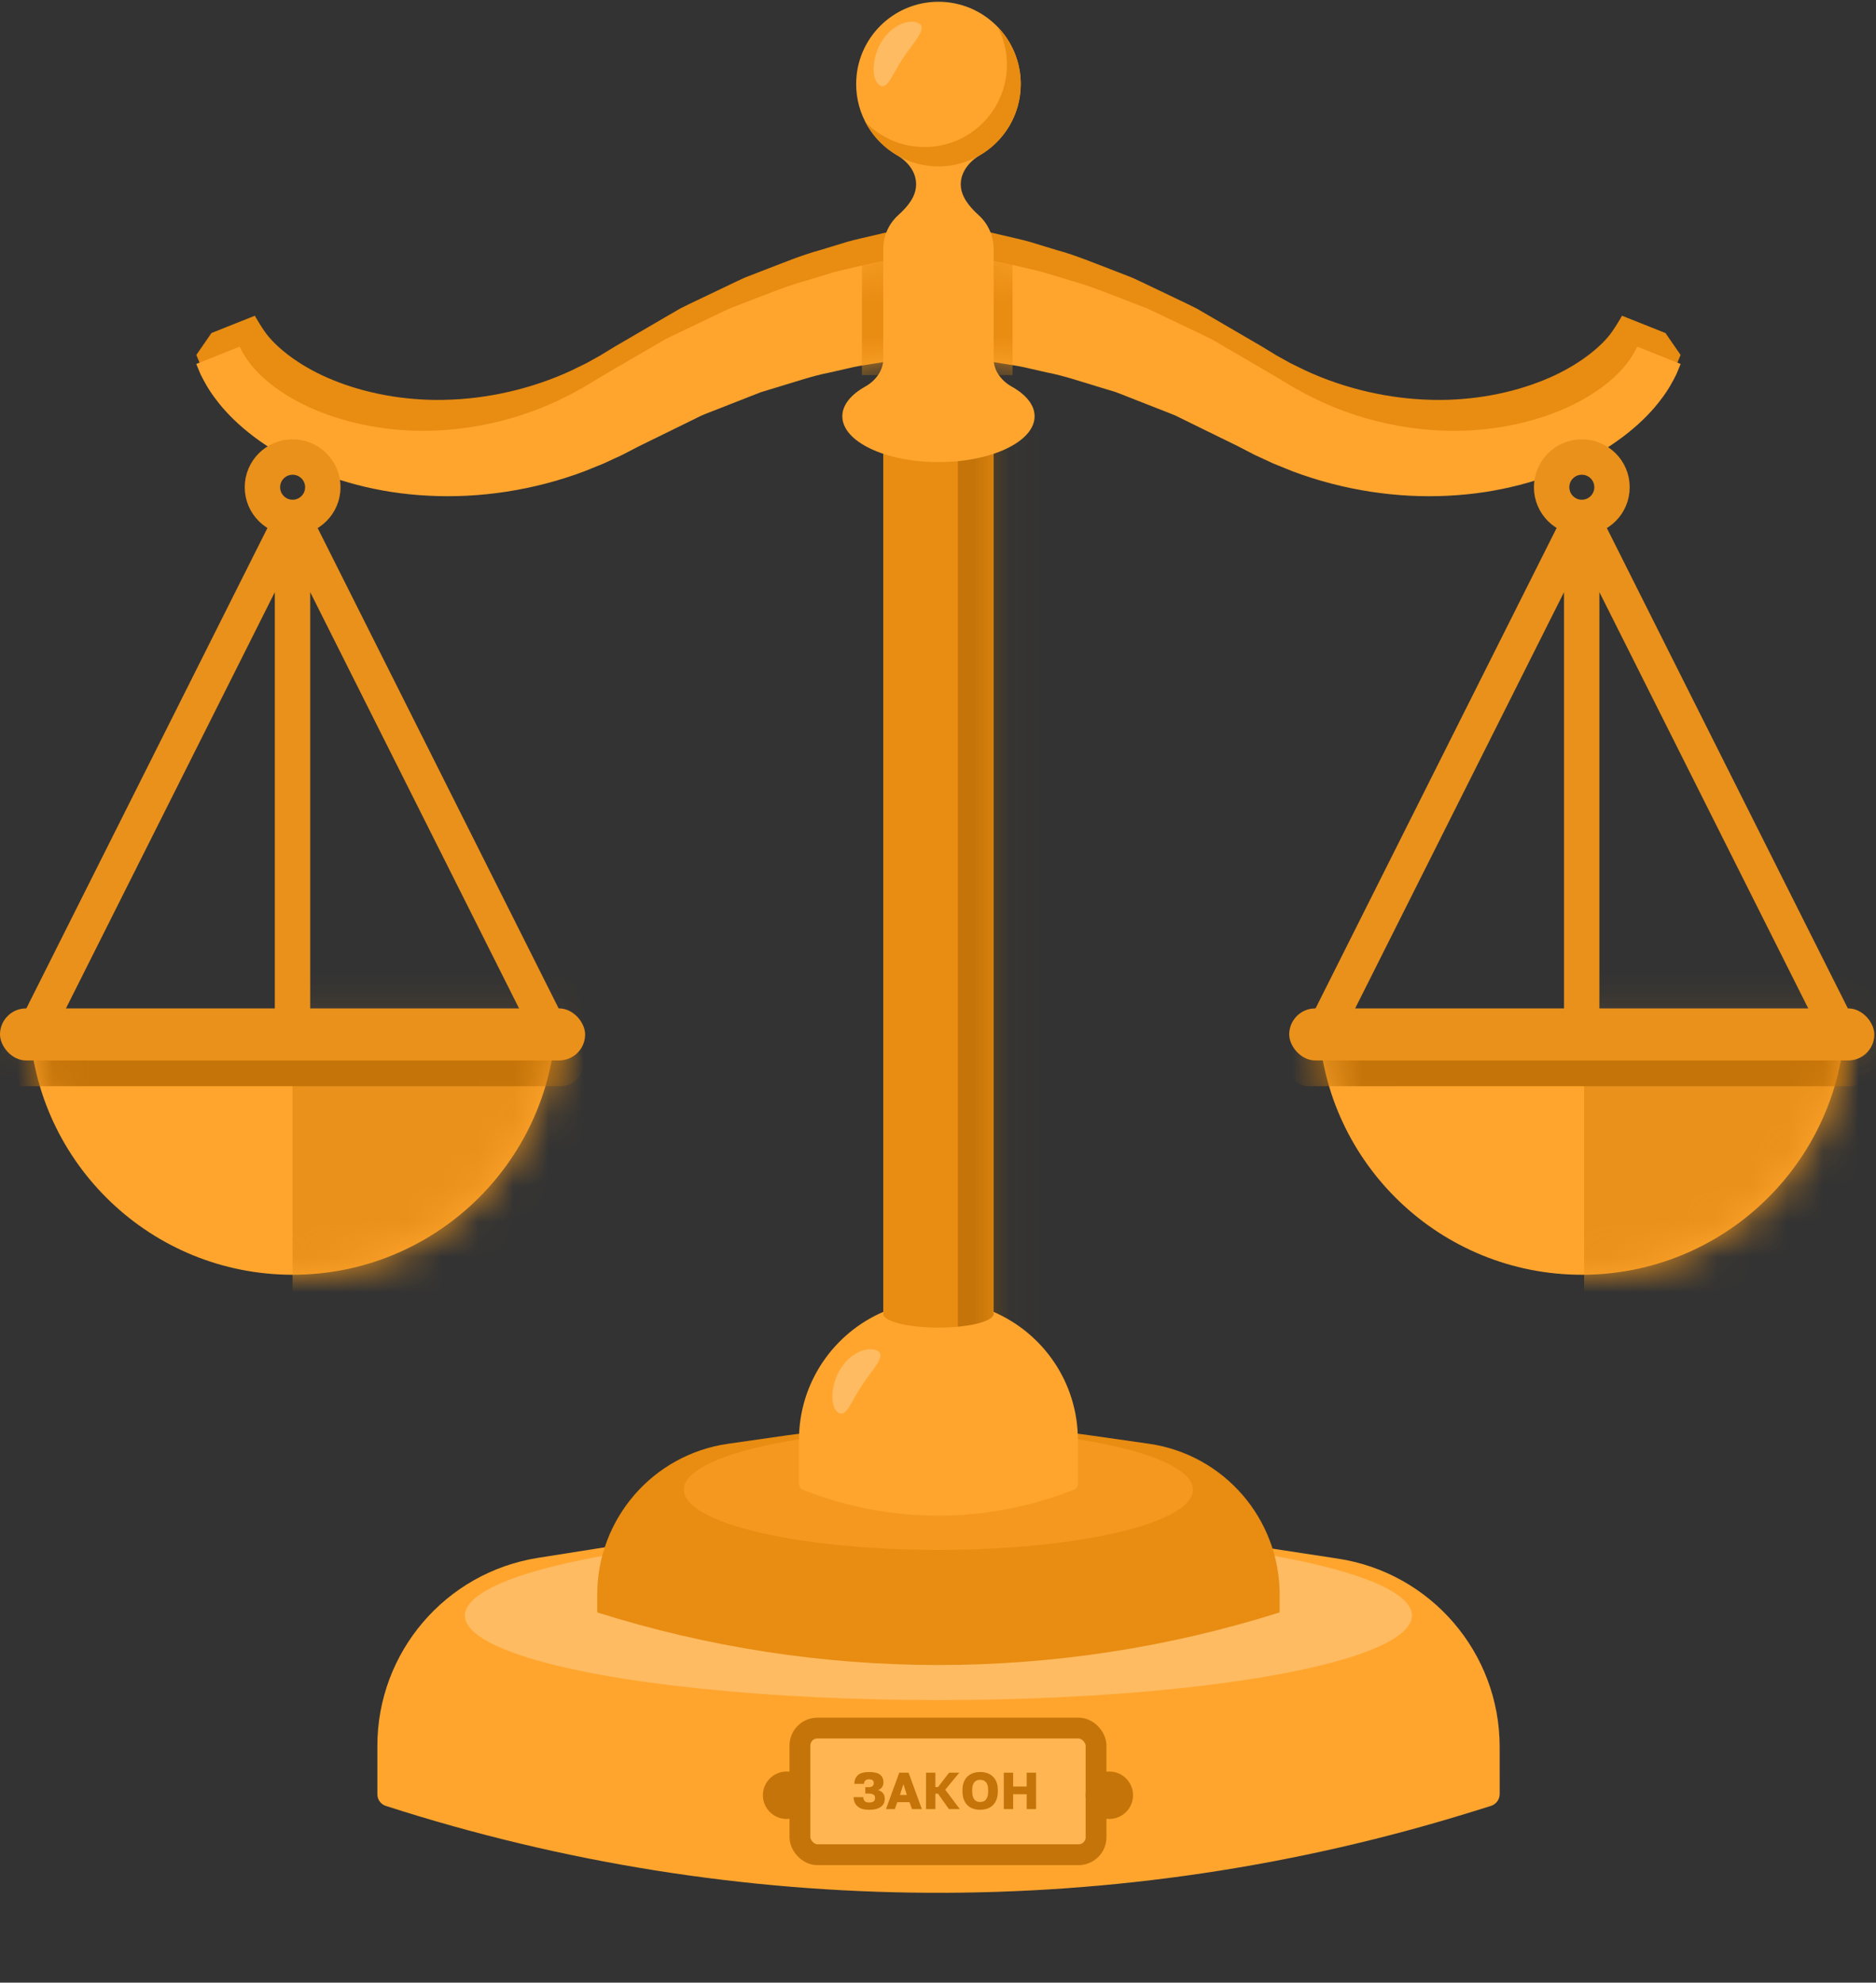 <svg width="53" height="56" viewBox="0 0 53 56" fill="none" xmlns="http://www.w3.org/2000/svg">
<rect x="0" y="0" width="53" height="56" fill="#333333" stroke="none"/>
<path d="M5.972 9.407L7.199 8.918C7.199 8.918 7.445 9.355 7.615 9.54C7.94 9.914 8.552 10.392 9.423 10.741C10.288 11.093 11.394 11.324 12.576 11.293C13.758 11.268 15.008 10.991 16.146 10.464L16.567 10.258L16.958 10.041L17.379 9.784C17.535 9.694 17.69 9.603 17.845 9.513C18.155 9.332 18.463 9.152 18.766 8.976C18.919 8.887 19.071 8.799 19.221 8.712C19.375 8.631 19.533 8.56 19.687 8.485C19.997 8.337 20.301 8.192 20.6 8.049C20.749 7.979 20.897 7.905 21.044 7.84C21.196 7.782 21.345 7.723 21.492 7.666C22.084 7.441 22.636 7.208 23.175 7.062C23.441 6.981 23.697 6.903 23.94 6.829C24.185 6.76 24.424 6.712 24.646 6.657C24.87 6.607 25.076 6.553 25.273 6.517C25.472 6.483 25.654 6.452 25.819 6.424C26.135 6.363 26.451 6.341 26.641 6.319C26.834 6.301 26.899 6.3 26.905 6.298L26.978 9.228C26.985 9.229 26.876 9.225 26.744 9.23C26.683 9.234 26.616 9.235 26.535 9.238L26.551 9.847C26.557 9.849 26.448 9.844 26.316 9.849C26.182 9.859 26.019 9.85 25.734 9.884C25.598 9.897 25.446 9.912 25.282 9.927C25.116 9.944 24.935 9.98 24.743 10.009C24.55 10.042 24.344 10.066 24.128 10.111C23.911 10.161 23.685 10.212 23.448 10.267C22.968 10.357 22.465 10.533 21.925 10.693C21.79 10.734 21.653 10.776 21.515 10.817C21.378 10.867 21.242 10.924 21.104 10.977C20.826 11.086 20.543 11.197 20.256 11.31C20.111 11.368 19.964 11.421 19.82 11.483C19.678 11.553 19.536 11.623 19.392 11.693C19.104 11.835 18.812 11.978 18.519 12.122C18.372 12.194 18.224 12.266 18.076 12.339L17.591 12.589L17.051 12.84L16.517 13.056C15.082 13.597 13.541 13.822 12.118 13.748C10.692 13.681 9.389 13.312 8.355 12.802C7.317 12.295 6.553 11.627 6.117 11.046C5.894 10.762 5.757 10.496 5.667 10.316C5.589 10.126 5.547 10.025 5.547 10.025L5.974 9.406L5.972 9.407Z" fill="#E88C12"/>
<path d="M26.477 7.171C26.471 7.173 26.405 7.174 26.213 7.192C26.022 7.214 25.707 7.236 25.391 7.297C25.226 7.325 25.044 7.356 24.845 7.39C24.648 7.426 24.442 7.48 24.218 7.53C23.996 7.585 23.757 7.633 23.512 7.702C23.269 7.776 23.014 7.853 22.747 7.935C22.209 8.081 21.656 8.314 21.064 8.539C20.917 8.597 20.767 8.654 20.616 8.713C20.468 8.778 20.321 8.851 20.172 8.922C19.873 9.064 19.569 9.21 19.259 9.358C19.104 9.433 18.947 9.504 18.793 9.584C18.642 9.672 18.491 9.76 18.339 9.848C18.035 10.025 17.727 10.205 17.417 10.385C17.262 10.476 17.108 10.566 16.951 10.658L16.53 10.914L16.139 11.13L15.718 11.337C14.58 11.863 13.331 12.141 12.149 12.165C10.966 12.197 9.86 11.965 8.995 11.613C8.124 11.265 7.513 10.787 7.187 10.413C7.017 10.227 6.924 10.067 6.856 9.959C6.801 9.849 6.771 9.791 6.771 9.791L5.545 10.28C5.545 10.28 5.587 10.38 5.665 10.57C5.755 10.751 5.892 11.016 6.116 11.301C6.551 11.882 7.315 12.549 8.353 13.057C9.387 13.566 10.691 13.935 12.116 14.002C13.539 14.077 15.08 13.852 16.515 13.31L17.049 13.094L17.589 12.844L18.074 12.593C18.222 12.521 18.37 12.448 18.517 12.376C18.811 12.232 19.102 12.09 19.39 11.948C19.534 11.878 19.676 11.808 19.818 11.738C19.962 11.675 20.11 11.623 20.254 11.565C20.541 11.451 20.824 11.341 21.102 11.232C21.241 11.178 21.377 11.122 21.513 11.072C21.651 11.03 21.788 10.989 21.923 10.948C22.463 10.787 22.967 10.612 23.446 10.521C23.683 10.467 23.91 10.415 24.126 10.366C24.343 10.32 24.549 10.297 24.741 10.263C24.933 10.235 25.114 10.199 25.28 10.181C25.444 10.166 25.595 10.151 25.732 10.139C26.017 10.104 26.18 10.114 26.314 10.104C26.447 10.099 26.555 10.103 26.549 10.102L26.476 7.172L26.477 7.171Z" fill="#FFA52E"/>
<path d="M47.052 9.407L45.825 8.918C45.825 8.918 45.579 9.355 45.409 9.54C45.084 9.914 44.473 10.392 43.601 10.741C42.736 11.093 41.631 11.324 40.448 11.293C39.266 11.268 38.016 10.991 36.879 10.464L36.458 10.258L36.067 10.041L35.645 9.784C35.49 9.694 35.334 9.603 35.18 9.513C34.87 9.332 34.562 9.152 34.258 8.976C34.106 8.887 33.955 8.799 33.804 8.712C33.65 8.631 33.492 8.56 33.338 8.485C33.028 8.337 32.723 8.192 32.425 8.049C32.275 7.979 32.129 7.905 31.98 7.84C31.829 7.782 31.68 7.723 31.532 7.666C30.941 7.441 30.389 7.208 29.85 7.062C29.583 6.981 29.328 6.903 29.085 6.829C28.84 6.76 28.6 6.712 28.378 6.657C28.155 6.607 27.949 6.553 27.752 6.517C27.553 6.483 27.37 6.452 27.206 6.424C26.89 6.363 26.574 6.341 26.384 6.319C26.192 6.301 26.126 6.3 26.12 6.298L26.047 9.228C26.04 9.229 26.149 9.225 26.282 9.23C26.342 9.234 26.41 9.235 26.49 9.238L26.475 9.847C26.468 9.849 26.577 9.844 26.71 9.849C26.843 9.859 27.007 9.85 27.292 9.884C27.428 9.897 27.579 9.912 27.744 9.927C27.91 9.944 28.09 9.98 28.283 10.009C28.476 10.042 28.682 10.066 28.898 10.111C29.114 10.161 29.341 10.212 29.578 10.267C30.058 10.357 30.561 10.533 31.101 10.693C31.236 10.734 31.373 10.776 31.511 10.817C31.648 10.867 31.784 10.924 31.922 10.977C32.199 11.086 32.483 11.197 32.771 11.31C32.915 11.368 33.062 11.421 33.206 11.483C33.348 11.553 33.49 11.623 33.634 11.693C33.922 11.835 34.213 11.978 34.507 12.122C34.654 12.194 34.802 12.266 34.951 12.339L35.435 12.589L35.975 12.84L36.509 13.056C37.944 13.597 39.486 13.822 40.908 13.748C42.334 13.681 43.637 13.312 44.671 12.802C45.709 12.295 46.473 11.627 46.909 11.046C47.132 10.762 47.269 10.496 47.359 10.316C47.438 10.126 47.479 10.025 47.479 10.025L47.052 9.406V9.407Z" fill="#E88C12"/>
<path d="M26.549 7.171C26.556 7.173 26.621 7.174 26.813 7.192C27.003 7.214 27.319 7.236 27.635 7.297C27.8 7.325 27.982 7.356 28.181 7.39C28.378 7.426 28.584 7.48 28.807 7.53C29.029 7.585 29.269 7.633 29.514 7.702C29.757 7.776 30.012 7.853 30.279 7.935C30.817 8.081 31.37 8.314 31.961 8.539C32.109 8.597 32.258 8.654 32.409 8.713C32.557 8.778 32.704 8.851 32.854 8.922C33.152 9.064 33.457 9.21 33.767 9.358C33.921 9.433 34.079 9.504 34.233 9.584C34.383 9.672 34.535 9.76 34.687 9.848C34.991 10.025 35.299 10.205 35.609 10.385C35.764 10.476 35.919 10.566 36.075 10.658L36.496 10.914L36.888 11.13L37.308 11.337C38.446 11.863 39.695 12.141 40.878 12.165C42.06 12.197 43.166 11.965 44.031 11.613C44.902 11.265 45.513 10.787 45.838 10.413C46.009 10.227 46.102 10.067 46.169 9.959C46.225 9.849 46.255 9.791 46.255 9.791L47.481 10.28C47.481 10.28 47.44 10.38 47.361 10.57C47.271 10.751 47.135 11.016 46.911 11.301C46.475 11.882 45.712 12.549 44.673 13.057C43.639 13.566 42.336 13.935 40.91 14.002C39.487 14.077 37.947 13.852 36.512 13.31L35.978 13.094L35.438 12.844L34.953 12.593C34.804 12.521 34.657 12.448 34.509 12.376C34.215 12.232 33.924 12.09 33.636 11.948C33.493 11.878 33.35 11.808 33.209 11.738C33.064 11.675 32.917 11.623 32.773 11.565C32.485 11.451 32.201 11.341 31.924 11.232C31.786 11.178 31.65 11.122 31.514 11.072C31.375 11.03 31.238 10.989 31.103 10.948C30.563 10.787 30.06 10.612 29.581 10.521C29.344 10.467 29.117 10.415 28.9 10.366C28.684 10.32 28.478 10.297 28.285 10.263C28.092 10.235 27.912 10.199 27.746 10.181C27.582 10.166 27.431 10.151 27.294 10.139C27.009 10.104 26.845 10.114 26.712 10.104C26.579 10.099 26.471 10.103 26.477 10.102L26.55 7.172L26.549 7.171Z" fill="#FFA52E"/>
<path d="M10.661 49.318C10.659 46.67 12.585 44.416 15.2 44.002L19.416 43.335C23.925 42.622 28.517 42.609 33.029 43.297L37.8 44.024C40.426 44.425 42.367 46.682 42.368 49.339L42.369 50.67C42.369 50.825 42.268 50.963 42.119 51.009L41.592 51.173C31.589 54.282 20.869 54.224 10.899 51.008C10.758 50.962 10.661 50.831 10.661 50.681L10.661 49.318Z" fill="#FFA52E"/>
<ellipse opacity="0.3" cx="26.512" cy="45.631" rx="13.377" ry="2.388" fill="#FBEEDA"/>
<path d="M16.873 45.038C16.874 42.898 18.448 41.083 20.566 40.78L22.242 40.54C25.076 40.134 27.953 40.134 30.787 40.54L32.459 40.779C34.579 41.083 36.153 42.9 36.152 45.041L36.152 45.543C29.88 47.524 23.146 47.523 16.873 45.543L16.873 45.038Z" fill="#E88C12"/>
<ellipse opacity="0.5" cx="26.512" cy="42.077" rx="7.192" ry="1.701" fill="#FFA52E"/>
<rect x="24.953" y="11.122" width="3.119" height="28.567" fill="#E88C12"/>
<path d="M8.264 14.615L0.824 29.439M8.264 14.615L15.703 29.439M8.264 14.615V29.439" stroke="#EA911B" stroke-linejoin="round"/>
<path fill-rule="evenodd" clip-rule="evenodd" d="M0.828 28.932C1.024 32.872 4.28 36.006 8.268 36.006C12.256 36.006 15.512 32.872 15.708 28.932H0.828Z" fill="#FFA52E"/>
<mask id="mask0_1187_3979" style="mask-type:alpha" maskUnits="userSpaceOnUse" x="0" y="28" width="16" height="9">
<path fill-rule="evenodd" clip-rule="evenodd" d="M0.828 28.932C1.024 32.872 4.28 36.006 8.268 36.006C12.256 36.006 15.512 32.872 15.708 28.932H0.828Z" fill="#FFA52E"/>
</mask>
<g mask="url(#mask0_1187_3979)">
<rect x="8.264" y="24.843" width="9.152" height="14.067" fill="#EA911B"/>
</g>
<mask id="mask1_1187_3979" style="mask-type:alpha" maskUnits="userSpaceOnUse" x="0" y="28" width="16" height="9">
<path fill-rule="evenodd" clip-rule="evenodd" d="M0.828 28.932C1.024 32.872 4.28 36.006 8.268 36.006C12.256 36.006 15.512 32.872 15.708 28.932H0.828Z" fill="#FFA52E"/>
</mask>
<g mask="url(#mask1_1187_3979)">
<rect x="-0.068" y="29.439" width="16.531" height="1.242" rx="0.621" fill="#C57409"/>
</g>
<path d="M44.686 14.615L37.246 29.439M44.686 14.615L52.125 29.439M44.686 14.615V29.439" stroke="#EA911B" stroke-linejoin="round"/>
<path fill-rule="evenodd" clip-rule="evenodd" d="M37.25 28.932C37.445 32.872 40.702 36.006 44.69 36.006C48.678 36.006 51.934 32.872 52.13 28.932H37.25Z" fill="#FFA52E"/>
<mask id="mask2_1187_3979" style="mask-type:alpha" maskUnits="userSpaceOnUse" x="37" y="28" width="16" height="9">
<path fill-rule="evenodd" clip-rule="evenodd" d="M37.318 28.932C37.514 32.872 40.77 36.006 44.758 36.006C48.746 36.006 52.002 32.872 52.198 28.932H37.318Z" fill="#FFA52E"/>
</mask>
<g mask="url(#mask2_1187_3979)">
<rect x="44.754" y="24.843" width="9.152" height="14.067" fill="#EA911B"/>
</g>
<mask id="mask3_1187_3979" style="mask-type:alpha" maskUnits="userSpaceOnUse" x="37" y="28" width="16" height="9">
<path fill-rule="evenodd" clip-rule="evenodd" d="M37.246 28.932C37.441 32.872 40.698 36.006 44.686 36.006C48.674 36.006 51.93 32.872 52.126 28.932H37.246Z" fill="#FFA52E"/>
</mask>
<g mask="url(#mask3_1187_3979)">
<rect x="36.35" y="29.439" width="16.531" height="1.242" rx="0.621" fill="#C57409"/>
</g>
<rect x="36.422" y="28.483" width="16.531" height="1.47" rx="0.735" fill="#EA911B"/>
<circle cx="8.267" cy="13.762" r="0.853" stroke="#EA911B" stroke-linejoin="round"/>
<circle cx="44.689" cy="13.762" r="0.853" stroke="#EA911B" stroke-linejoin="round"/>
<mask id="mask4_1187_3979" style="mask-type:alpha" maskUnits="userSpaceOnUse" x="5" y="7" width="43" height="8">
<path fill-rule="evenodd" clip-rule="evenodd" d="M26.454 7.173C26.468 7.172 26.475 7.172 26.477 7.171L26.476 7.172L26.513 8.658L26.55 7.172L26.549 7.171C26.551 7.172 26.558 7.172 26.571 7.173C26.604 7.175 26.677 7.179 26.813 7.192C26.861 7.198 26.916 7.203 26.978 7.209C27.162 7.228 27.398 7.251 27.635 7.297L27.734 7.314C27.872 7.337 28.021 7.363 28.181 7.39C28.31 7.414 28.442 7.445 28.581 7.478C28.655 7.495 28.73 7.513 28.807 7.53C28.884 7.549 28.963 7.567 29.044 7.586C29.196 7.62 29.354 7.657 29.514 7.702L29.656 7.745C29.856 7.806 30.064 7.869 30.279 7.935C30.695 8.048 31.12 8.213 31.565 8.386C31.695 8.437 31.827 8.488 31.961 8.539C32.044 8.571 32.126 8.603 32.209 8.635C32.276 8.661 32.342 8.687 32.409 8.713C32.508 8.756 32.606 8.803 32.705 8.851C32.754 8.874 32.804 8.898 32.854 8.922C32.909 8.948 32.964 8.975 33.02 9.001C33.265 9.118 33.514 9.237 33.767 9.358C33.819 9.383 33.872 9.408 33.925 9.434C34.028 9.482 34.132 9.531 34.233 9.584L34.261 9.601C34.402 9.683 34.544 9.766 34.687 9.848C34.916 9.982 35.146 10.116 35.379 10.251C35.455 10.296 35.532 10.341 35.609 10.385C35.645 10.406 35.681 10.427 35.717 10.448C35.836 10.518 35.955 10.587 36.075 10.658L36.496 10.914L36.888 11.13L37.308 11.337C38.446 11.863 39.695 12.141 40.878 12.165C42.06 12.197 43.166 11.965 44.031 11.613C44.902 11.265 45.513 10.787 45.838 10.413C45.995 10.242 46.087 10.093 46.153 9.986C46.158 9.976 46.164 9.967 46.169 9.959L46.255 9.791L47.481 10.28L47.361 10.57C47.271 10.751 47.135 11.016 46.911 11.301C46.475 11.882 45.712 12.549 44.673 13.057C43.639 13.566 42.336 13.935 40.91 14.002C39.487 14.077 37.947 13.852 36.512 13.31L35.978 13.094L35.438 12.844L34.953 12.593C34.884 12.56 34.816 12.526 34.747 12.492C34.668 12.454 34.589 12.415 34.509 12.376L34.382 12.314C34.131 12.191 33.882 12.069 33.636 11.948C33.593 11.927 33.551 11.906 33.508 11.885C33.408 11.836 33.308 11.787 33.209 11.738C33.117 11.699 33.025 11.663 32.934 11.628C32.88 11.607 32.826 11.586 32.773 11.565C32.54 11.473 32.31 11.383 32.084 11.294L31.924 11.232C31.873 11.212 31.823 11.192 31.773 11.172C31.686 11.138 31.6 11.104 31.514 11.072C31.487 11.064 31.46 11.056 31.433 11.048C31.322 11.014 31.212 10.981 31.103 10.948C30.968 10.908 30.836 10.867 30.705 10.826C30.313 10.705 29.94 10.589 29.581 10.521C29.438 10.489 29.3 10.457 29.165 10.426C29.075 10.406 28.986 10.386 28.9 10.366C28.762 10.337 28.629 10.317 28.5 10.297C28.427 10.286 28.355 10.275 28.285 10.263C28.214 10.253 28.145 10.241 28.077 10.23C27.962 10.211 27.851 10.192 27.746 10.181C27.672 10.174 27.601 10.168 27.533 10.161C27.449 10.153 27.369 10.146 27.294 10.139C27.104 10.116 26.969 10.113 26.86 10.11C26.805 10.108 26.757 10.107 26.712 10.104C26.649 10.101 26.591 10.101 26.549 10.101L26.549 10.102C26.551 10.102 26.541 10.102 26.521 10.102C26.519 10.102 26.516 10.102 26.513 10.102C26.51 10.102 26.507 10.102 26.504 10.102C26.485 10.102 26.475 10.102 26.477 10.102L26.477 10.101C26.434 10.101 26.377 10.101 26.314 10.104C26.269 10.107 26.221 10.108 26.166 10.11C26.057 10.113 25.922 10.116 25.732 10.139C25.655 10.146 25.573 10.154 25.488 10.162C25.421 10.168 25.352 10.175 25.28 10.181C25.176 10.192 25.065 10.211 24.949 10.23C24.881 10.241 24.812 10.253 24.741 10.263C24.67 10.275 24.598 10.286 24.524 10.298C24.396 10.317 24.263 10.337 24.126 10.366C24.041 10.385 23.954 10.405 23.866 10.425C23.73 10.456 23.59 10.488 23.446 10.521C23.087 10.589 22.715 10.704 22.324 10.825C22.192 10.866 22.059 10.907 21.923 10.948C21.825 10.977 21.727 11.007 21.627 11.037C21.589 11.049 21.551 11.06 21.513 11.072C21.427 11.103 21.341 11.137 21.255 11.172C21.204 11.192 21.153 11.212 21.102 11.232C20.824 11.341 20.541 11.451 20.254 11.565C20.201 11.586 20.148 11.606 20.095 11.627C20.002 11.662 19.91 11.698 19.818 11.738C19.682 11.805 19.545 11.872 19.407 11.939L19.39 11.948C19.21 12.037 19.028 12.126 18.846 12.215C18.737 12.269 18.627 12.322 18.517 12.376C18.435 12.416 18.352 12.457 18.269 12.498C18.204 12.529 18.139 12.561 18.074 12.593L17.589 12.844L17.049 13.094L16.515 13.31C15.08 13.852 13.539 14.077 12.116 14.002C10.691 13.935 9.387 13.566 8.353 13.057C7.315 12.549 6.551 11.882 6.116 11.301C5.892 11.016 5.755 10.751 5.665 10.57L5.545 10.28L6.771 9.791C6.771 9.791 6.801 9.849 6.856 9.959C6.862 9.968 6.868 9.978 6.874 9.988C6.94 10.095 7.032 10.243 7.187 10.413C7.513 10.787 8.124 11.265 8.995 11.613C9.86 11.965 10.966 12.197 12.149 12.165C13.331 12.141 14.58 11.863 15.718 11.337L16.139 11.13L16.53 10.914L16.951 10.658L17.417 10.385C17.616 10.269 17.815 10.154 18.012 10.039C18.121 9.975 18.23 9.912 18.339 9.848C18.422 9.8 18.504 9.752 18.586 9.705C18.655 9.664 18.724 9.624 18.793 9.584C18.898 9.53 19.005 9.479 19.111 9.429C19.16 9.405 19.209 9.382 19.259 9.358C19.569 9.21 19.873 9.064 20.172 8.922C20.221 8.899 20.269 8.876 20.317 8.852C20.417 8.804 20.516 8.757 20.616 8.713C20.681 8.687 20.747 8.662 20.811 8.637C20.896 8.604 20.981 8.572 21.064 8.539C21.197 8.489 21.329 8.438 21.458 8.387C21.904 8.214 22.33 8.048 22.747 7.935C22.952 7.872 23.151 7.812 23.342 7.754C23.399 7.736 23.456 7.719 23.512 7.702C23.673 7.657 23.831 7.62 23.983 7.586C24.063 7.567 24.142 7.549 24.218 7.53C24.296 7.513 24.371 7.495 24.445 7.478C24.584 7.445 24.716 7.414 24.845 7.39C25.015 7.361 25.174 7.334 25.32 7.309L25.391 7.297C25.628 7.251 25.864 7.228 26.048 7.209C26.11 7.203 26.165 7.198 26.213 7.192C26.349 7.179 26.421 7.175 26.454 7.173Z" fill="#FFA52E"/>
</mask>
<g mask="url(#mask4_1187_3979)">
<rect x="24.35" y="7.159" width="4.256" height="3.435" fill="#E88C12"/>
</g>
<mask id="mask5_1187_3979" style="mask-type:alpha" maskUnits="userSpaceOnUse" x="24" y="11" width="5" height="28">
<rect x="24.953" y="11.122" width="3.119" height="27.686" fill="#E88C12"/>
</mask>
<g mask="url(#mask5_1187_3979)">
<rect x="27.062" y="12.201" width="3" height="25.854" fill="#A35D00" fill-opacity="0.5"/>
</g>
<rect x="22.599" y="48.81" width="8.366" height="3.577" rx="0.494" fill="#FFB652" stroke="#C57409" stroke-width="0.588"/>
<path d="M24.555 51.118C24.411 51.118 24.302 51.087 24.229 51.024C24.156 50.96 24.118 50.873 24.114 50.761H24.387C24.391 50.808 24.405 50.845 24.43 50.873C24.454 50.899 24.496 50.912 24.555 50.912C24.614 50.912 24.656 50.901 24.683 50.88C24.709 50.858 24.722 50.828 24.722 50.789C24.722 50.77 24.719 50.753 24.713 50.737C24.709 50.721 24.699 50.707 24.686 50.696C24.673 50.684 24.654 50.676 24.63 50.67C24.606 50.663 24.576 50.66 24.54 50.66H24.446V50.48H24.54C24.568 50.48 24.591 50.477 24.609 50.471C24.628 50.465 24.642 50.456 24.653 50.445C24.665 50.434 24.673 50.422 24.678 50.408C24.683 50.394 24.686 50.38 24.686 50.365C24.686 50.351 24.684 50.337 24.68 50.324C24.676 50.311 24.669 50.299 24.659 50.289C24.649 50.279 24.636 50.272 24.618 50.266C24.601 50.26 24.58 50.257 24.555 50.257C24.508 50.257 24.473 50.268 24.449 50.289C24.425 50.31 24.412 50.342 24.409 50.386H24.136C24.14 50.273 24.176 50.188 24.243 50.133C24.311 50.078 24.415 50.051 24.555 50.051C24.695 50.051 24.797 50.076 24.862 50.126C24.927 50.176 24.959 50.248 24.959 50.343C24.959 50.397 24.945 50.443 24.918 50.482C24.891 50.519 24.853 50.546 24.803 50.562C24.866 50.577 24.913 50.606 24.946 50.648C24.979 50.689 24.996 50.743 24.996 50.809C24.996 50.855 24.987 50.898 24.969 50.936C24.952 50.973 24.925 51.005 24.888 51.033C24.852 51.06 24.806 51.081 24.75 51.096C24.695 51.111 24.63 51.118 24.555 51.118ZM25.694 50.902H25.351L25.28 51.099H25.03L25.405 50.07H25.669L26.044 51.099H25.765L25.694 50.902ZM25.425 50.699H25.619L25.523 50.394L25.425 50.699ZM26.162 50.07H26.426V50.477H26.5L26.814 50.07H27.102L26.705 50.551L27.117 51.099H26.808L26.5 50.662H26.426V51.099H26.162V50.07ZM27.691 51.118C27.623 51.118 27.559 51.108 27.498 51.089C27.438 51.069 27.384 51.038 27.338 50.996C27.293 50.953 27.257 50.898 27.231 50.833C27.204 50.766 27.191 50.686 27.191 50.592V50.562C27.191 50.472 27.204 50.395 27.231 50.33C27.257 50.266 27.293 50.213 27.338 50.172C27.384 50.13 27.438 50.1 27.498 50.08C27.559 50.061 27.623 50.051 27.691 50.051C27.759 50.051 27.823 50.061 27.883 50.08C27.944 50.1 27.997 50.13 28.042 50.172C28.088 50.213 28.125 50.266 28.151 50.33C28.177 50.395 28.191 50.472 28.191 50.562V50.592C28.191 50.686 28.177 50.766 28.151 50.833C28.125 50.898 28.088 50.953 28.042 50.996C27.997 51.038 27.944 51.069 27.883 51.089C27.823 51.108 27.759 51.118 27.691 51.118ZM27.691 50.898C27.72 50.898 27.749 50.893 27.776 50.884C27.804 50.874 27.828 50.858 27.848 50.836C27.869 50.812 27.885 50.781 27.898 50.742C27.911 50.703 27.917 50.653 27.917 50.592V50.562C27.917 50.506 27.911 50.459 27.898 50.421C27.885 50.383 27.869 50.353 27.848 50.332C27.828 50.309 27.804 50.294 27.776 50.285C27.749 50.276 27.72 50.272 27.691 50.272C27.662 50.272 27.633 50.276 27.606 50.285C27.578 50.294 27.554 50.309 27.534 50.332C27.513 50.353 27.497 50.383 27.484 50.421C27.471 50.459 27.465 50.506 27.465 50.562V50.592C27.465 50.653 27.471 50.703 27.484 50.742C27.497 50.781 27.513 50.812 27.534 50.836C27.554 50.858 27.578 50.874 27.606 50.884C27.633 50.893 27.662 50.898 27.691 50.898ZM28.359 50.07H28.623V50.461H29.006V50.07H29.27V51.099H29.006V50.679H28.623V51.099H28.359V50.07Z" fill="#C57409"/>
<path fill-rule="evenodd" clip-rule="evenodd" d="M26.512 37.498C27.374 37.498 28.072 37.324 28.072 37.109C28.072 37.088 28.065 37.067 28.052 37.047C29.462 37.646 30.452 39.045 30.452 40.674V41.904C30.452 41.984 30.402 42.055 30.327 42.083L30.117 42.161C27.741 43.042 25.125 43.024 22.762 42.11L22.695 42.084C22.621 42.056 22.572 41.985 22.572 41.906V40.674C22.572 39.044 23.562 37.645 24.973 37.046C24.96 37.067 24.953 37.088 24.953 37.109C24.953 37.324 25.651 37.498 26.512 37.498Z" fill="#FFA52E"/>
<path fill-rule="evenodd" clip-rule="evenodd" d="M27.143 5.206C27.143 4.859 27.383 4.56 27.683 4.385C28.373 3.982 28.838 3.233 28.838 2.375C28.838 1.091 27.797 0.05 26.513 0.05C25.229 0.05 24.188 1.091 24.188 2.375C24.188 3.232 24.651 3.981 25.342 4.384C25.642 4.559 25.881 4.853 25.881 5.2V5.213C25.881 5.557 25.634 5.844 25.379 6.075C25.117 6.311 24.953 6.653 24.953 7.033V10.14C24.953 10.474 24.733 10.757 24.442 10.92C24.04 11.146 23.797 11.438 23.797 11.758C23.797 12.473 25.013 13.052 26.513 13.052C28.013 13.052 29.229 12.473 29.229 11.758C29.229 11.438 28.986 11.146 28.583 10.92C28.293 10.757 28.072 10.473 28.072 10.14V7.033C28.072 6.653 27.908 6.311 27.646 6.075C27.391 5.844 27.143 5.551 27.143 5.206Z" fill="#FFA52E"/>
<path fill-rule="evenodd" clip-rule="evenodd" d="M26.121 4.154C27.405 4.154 28.447 3.113 28.447 1.829C28.447 1.445 28.353 1.083 28.188 0.763C28.59 1.181 28.837 1.749 28.837 2.375C28.837 3.659 27.796 4.7 26.512 4.7C25.612 4.7 24.832 4.189 24.445 3.441C24.868 3.881 25.463 4.154 26.121 4.154Z" fill="#E88C12"/>
<path opacity="0.3" d="M23.678 39.899C23.452 39.752 23.449 39.117 23.761 38.638C24.073 38.159 24.582 38.017 24.808 38.165C25.034 38.312 24.636 38.692 24.324 39.171C24.012 39.65 23.904 40.046 23.678 39.899Z" fill="#FBEEDA"/>
<path opacity="0.3" d="M24.844 2.403C24.618 2.256 24.615 1.621 24.927 1.142C25.239 0.663 25.748 0.521 25.974 0.669C26.2 0.816 25.802 1.196 25.49 1.675C25.178 2.154 25.07 2.55 24.844 2.403Z" fill="#FBEEDA"/>
<rect y="28.483" width="16.531" height="1.47" rx="0.735" fill="#EA911B"/>
<circle cx="31.34" cy="50.707" r="0.67" fill="#C57409"/>
<circle cx="22.223" cy="50.707" r="0.67" fill="#C57409"/>
</svg>
